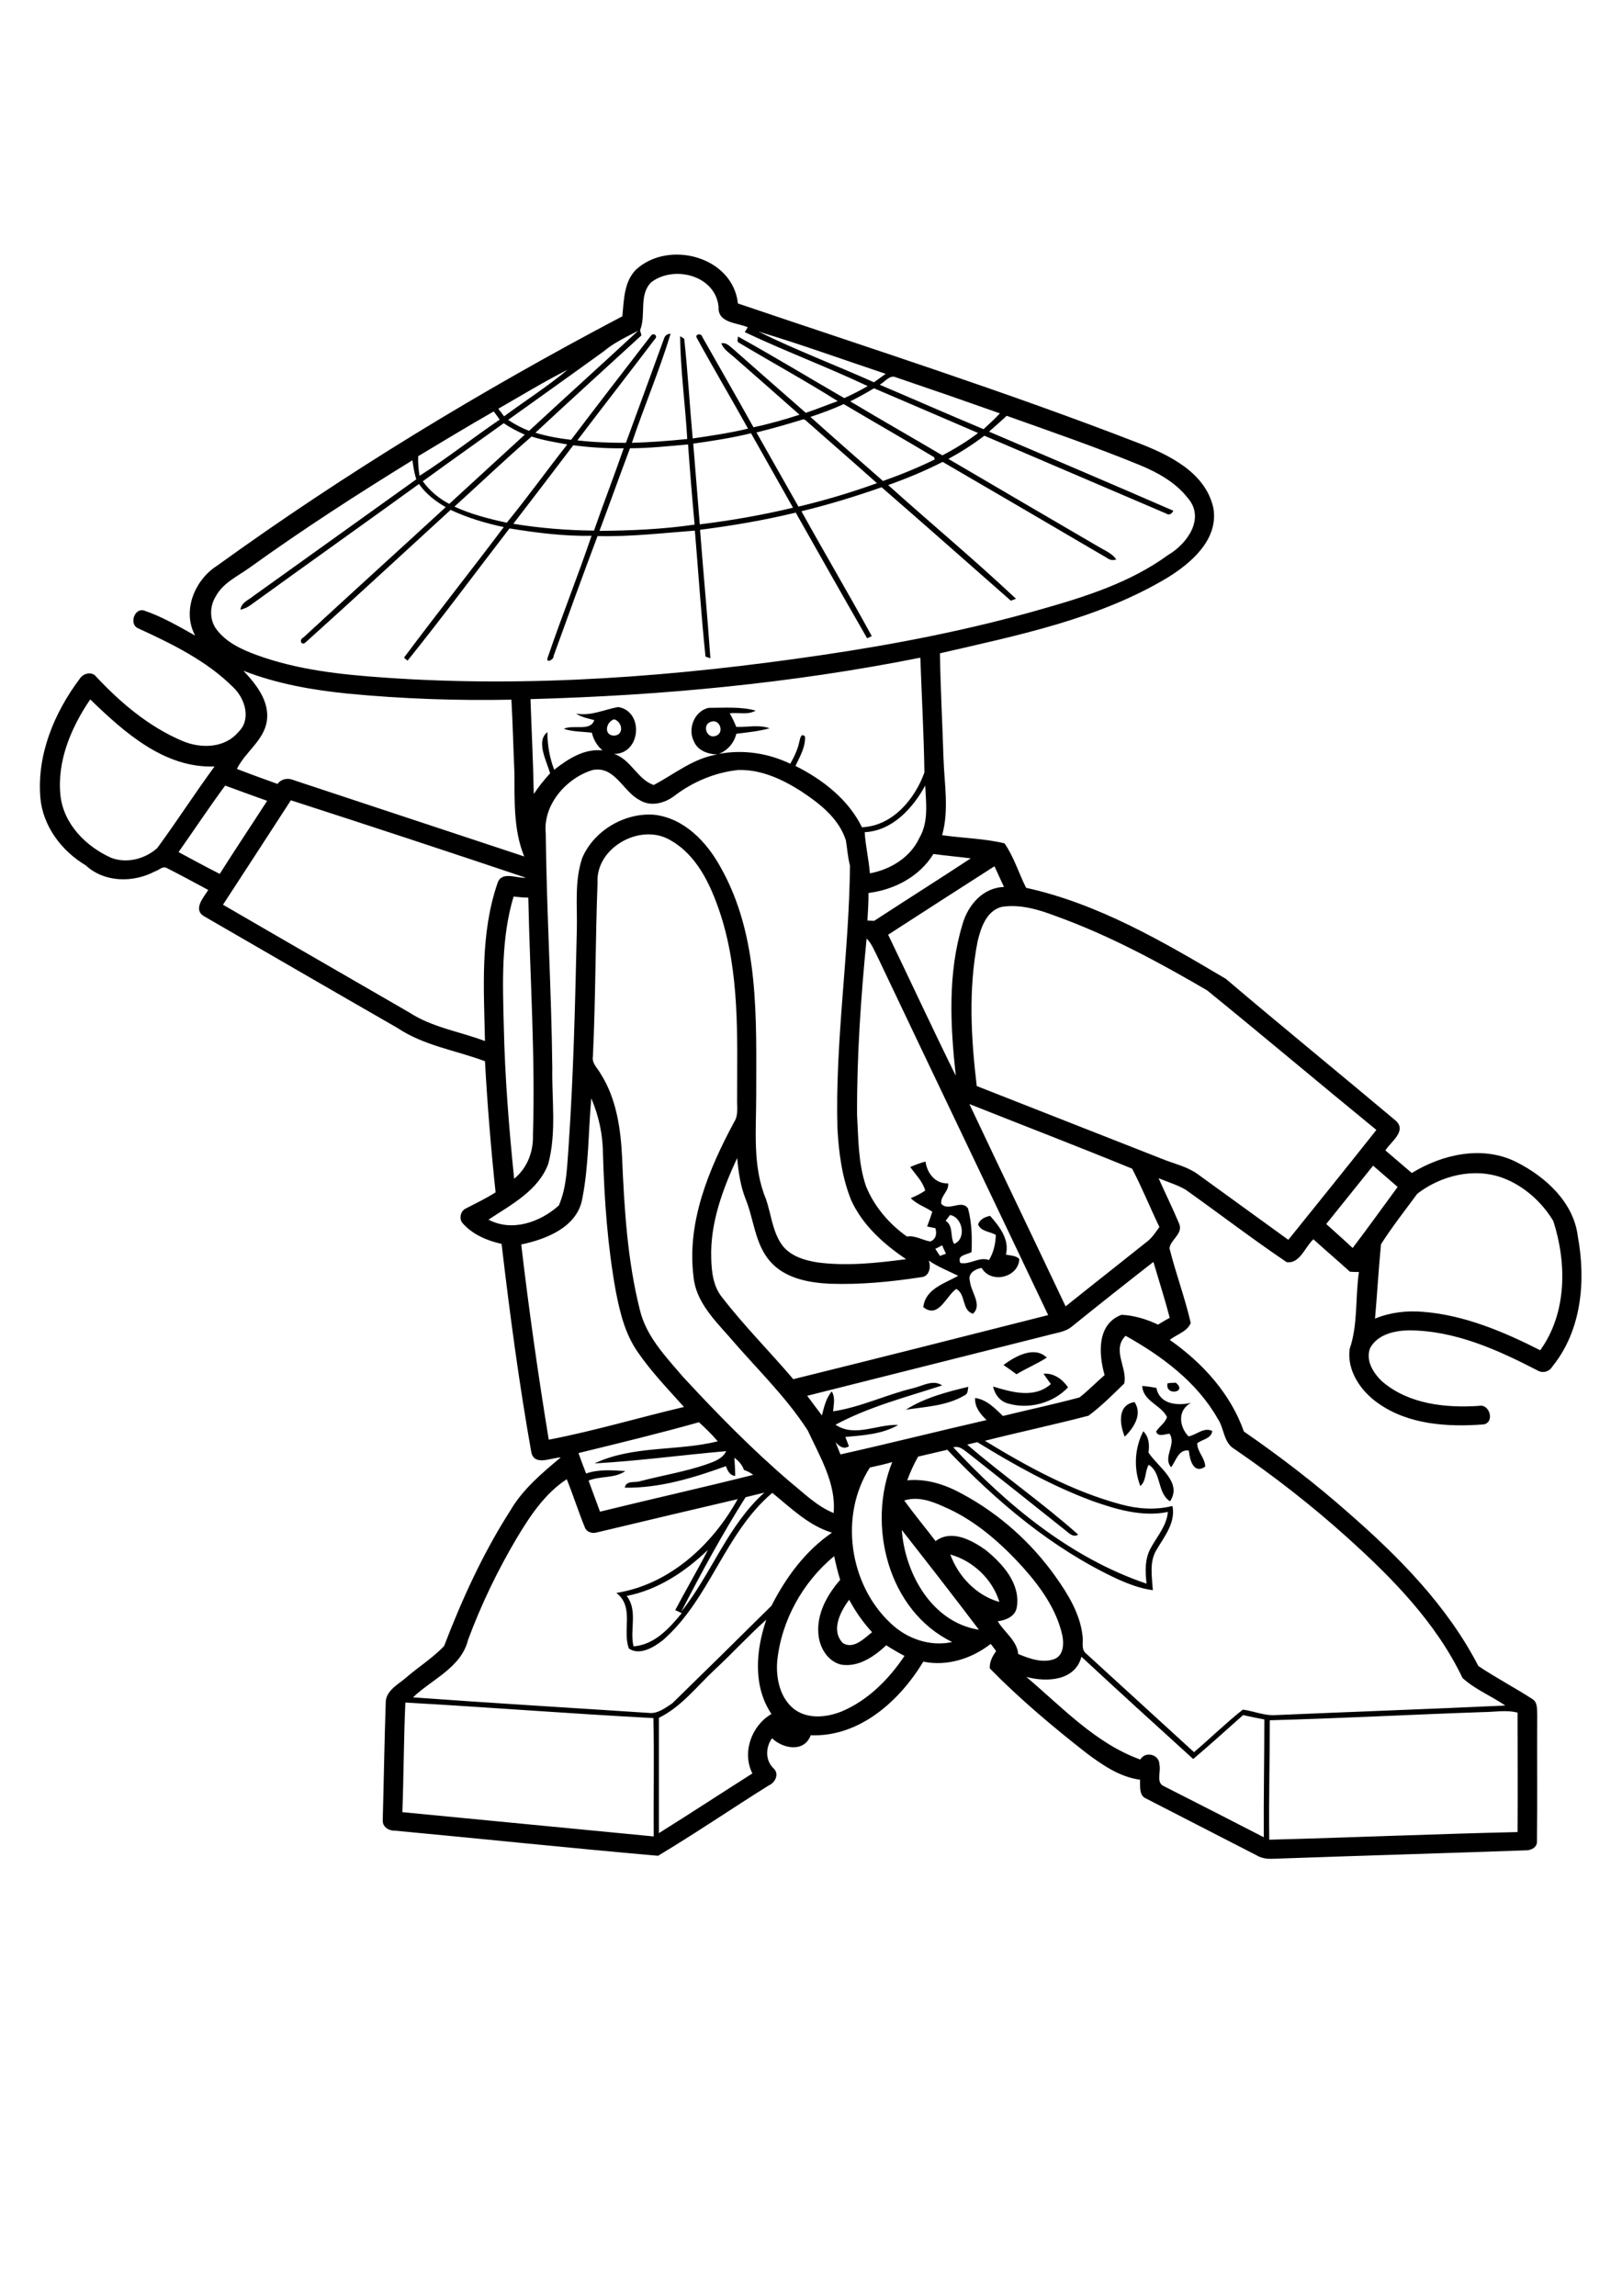 <?xml version="1.0" encoding="utf-8"?>
<!-- Generator: Adobe Illustrator 21.0.2, SVG Export Plug-In . SVG Version: 6.00 Build 0)  -->
<svg version="1.2" baseProfile="tiny" id="Layer_1" xmlns="http://www.w3.org/2000/svg" xmlns:xlink="http://www.w3.org/1999/xlink"
	 x="0px" y="0px" viewBox="0 0 595 842" overflow="scroll" xml:space="preserve">
<g>
	<path d="M418.3,545c-2.5-6.5-2.1-13.9,1.1-20.1c2.1,2.1,2.3,5,1.9,7.8c3.4,5.3,12.6,10.9,7.9,17.9c-4.8-3.1-3-10.4-7.8-13.4
		C419.9,539.6,420.6,543.1,418.3,545 M412.6,526.9c-1.9-4.5-2.8-11.7,3.6-12.7C419.2,518.8,415.8,523.7,412.6,526.9 M419,508.3
		c1.7,0.1,3.5,0.4,5.2,0.7c1.2,6.1,7.7,6.6,12.7,5.5c-5,2.6-4.4,8.7-0.9,12.3c3-0.6,5.6-3.5,8.7-2c-0.4,2.9-3.6,3-5.5,4.5
		c-0.1,3.1,2.9,5.4,2.9,8.6c-4.3,2.9-5.7-2.6-6-5.9c-3.8-0.6-4.7,3.8-6.5,6.1c-3.2-3.7,2.1-8.4-0.6-12.3c-1.6,0.1-4.2,1.4-4.9-0.8
		c1.2-1.9,3.3-3.1,4-5.3C426,515.3,419.3,513.9,419,508.3 M332.3,517c6.9-4.4,15-6.5,22.9-8.4c-0.2,1.1-0.1,2.6-1.3,3.1
		C347.4,515.6,339.6,515.9,332.3,517 M428.3,507.3c1-0.1,2-0.2,3-0.2C435.8,510.7,427.2,512.1,428.3,507.3 M382.8,503.8
		c3.8-0.3,6.9,2,9,5c-5.5,5.8-14.4,8.2-22.1,5.9c-2.9-0.8-4.8-3.3-5.4-6.2c6.9,2.1,15.1,4.5,21.2-0.9
		C384.6,506.3,383.6,505.1,382.8,503.8 M368.1,500.6c4.2-3.1,11.3-7.2,15.9-2.7c-3.6,2.3-7.5,3.9-11.1,6.1
		C371.3,502.8,369.7,501.7,368.1,500.6 M544,627.9c-26.1,0.9-52.2,2.3-78.2,3c0,14.6-0.4,29.2-0.2,43.8c30.4-0.8,60.7-2.1,91.1-2.8
		c0.1-14.6,0-29.2,0-43.8C552.5,627,548.2,627.9,544,627.9 M148.7,624.4c-0.6,13.4-0.6,26.8-1.1,40.2c30.7,3,61.4,5.9,92.2,8.9
		c-0.1-14.5,0.2-28.9-0.1-43.4C209.3,628.5,179,626.1,148.7,624.4 M396.7,607.6c-2.3,8.9-12.8,9.4-20.2,7.4
		c13.1,11.1,25.4,24.4,41.8,30.3c1.8-3.2,7-1.9,7,1.8c0.7,2.6-1.4,6.7,1.7,8c12.2,6.2,24.4,12.4,36.6,18.7
		c-0.1-14.4,0.2-28.8,0.2-43.2c-2.6-0.5-5.2-1-7.8-1.6c-6.1,5.4-12.1,10.9-18.3,16.1C424,632.7,410.3,620.2,396.7,607.6 M262,612.5
		c-6.5,6.1-12.1,13.5-20.3,17.5c0,14.1,0,28.2,0,42.3c11.5-7.2,22.8-14.6,34.3-21.9c-3.9-7.7-0.3-17.6,7-21.8
		c-6.9-10.2-5.7-23.5-1.9-34.6C274.5,599.9,268.5,606.5,262,612.5 M309.2,602.6c3.9,2.4,7.8-1.7,10.7-4c-3.3-3.6-6.1-7.6-8.4-11.9
		C308.2,591.1,304.7,598,309.2,602.6 M285.1,609.3c-0.5,6.4,1.1,13.8,6.6,17.8c5.1,3.5,11.8,2.7,17.2,0.5
		c9.6-4.1,17.2-11.8,22.9-20.3c-2.3-1.2-4.5-2.5-6.7-3.9c-4.4,4.1-10.1,8.1-16.5,7.1c-5.1-1.2-8.1-6.5-8.4-11.4
		c-0.6-7.4,3.3-14.3,8-19.7c-0.9-2.9-1.6-5.8-2.2-8.7C294.5,580.2,286.6,594.3,285.1,609.3 M348.6,570.1c2.9,8,9.6,15.1,18,17.4
		C364.1,579.2,356.9,572.4,348.6,570.1 M229.9,585.3c4.2,5.5,1,12.4,2.5,18.5c7.7-0.6,13.1-6.6,17.7-12.2c-0.6-0.3-1.8-0.8-2.4-1.1
		c3.9-7.4,8.2-14.7,12-22.1C251.4,576.4,241.3,583.1,229.9,585.3 M330.8,561.1c1.2,16.1,11.1,33.9,28.3,36.6
		C349.8,585.4,340.3,573.2,330.8,561.1 M331.7,550.3c3.7,5.1,7.7,9.9,11.5,14.9c5.8-4.4,13.2-0.4,18.3,3.2c6.2,5,12.9,12.3,11.5,21
		c-0.5,3.4-4,4.8-7,5.2c2.4,4,7.1,7.1,7.5,12c4.2,1.7,9,3.5,13.4,1.8c3.3-1.4,3.4-5.6,2.8-8.6c-2.1-9.5-7.9-17.6-14.2-24.7
		c-8.3-9.2-17.8-17.6-29.2-22.5C341.7,550.5,336.7,548.7,331.7,550.3 M273.5,549.1c-8.6,13.6-16.3,27.8-23.6,42
		c11.1-13.9,17-31.6,30.5-43.7C278.1,548,275.8,548.5,273.5,549.1 M189.5,564.2c-7,11.8-13,24.3-17.8,37.2
		c-2.5,10.2-13.2,14.4-20.2,21.1c28.8,2.1,57.7,3.8,86.5,5.7c3.2,0.4,6-1.8,8.6-3.5c12.2-11.9,24.3-23.8,36.4-35.8
		c5.3-10.4,12.4-20.1,22.2-26.8c-8.6-2.6-15.1-9.1-21.9-14.6c-17.5,14.8-22.9,39-40.1,54c-3.3,2.6-8.5,5.8-12.5,3.1
		c-2.5-6.6,2.1-15.3-4.6-20.4c19.5-3.1,35.2-17.6,44.5-34.4c-17.2,4-34.4,8.1-51.6,12.2c-1.6,0.5-3.7,0-4.4-1.7
		c-2.4-5.8-4.3-11.9-6.7-17.8C199.9,547.7,194.4,556,189.5,564.2 M319.1,538.2c-11.3,17.6-7.6,42.9,7.6,57.1
		c5.9,5.7,14.5,8.7,22.6,6.9c-23.5-11.4-31.4-42.8-22-66C324.6,537,321.9,537.6,319.1,538.2 M354.8,529.8
		c13.2,11.4,27.7,21.4,40.7,33c-1.8,1.2-3.3-0.5-4.6-1.5c-11.8-9.4-23.6-18.8-35.4-28.1c-1.7-1.2-3.4-3.1-5.8-2.4
		c19.7,21.2,43.1,40.6,70.9,50c-0.5-4.4-0.7-9,1.5-13c2.3-4.3,5.9-8.2,6.3-13.3c-9.4,1.9-18.8-0.9-27.6-4
		c-14.9-5.5-28.8-13.3-42.3-21.6C357.2,529.2,356,529.5,354.8,529.8 M212.2,532.9c0.9,2.5,1.8,5,2.8,7.5c4.6-1.6,9.6-1.2,14.4-0.9
		c-4,2.8-9.1,1.7-13.5,3.5c1.4,3.8,2.8,7.6,4.2,11.4c18.7-4.6,37.5-8.8,56.2-13.5c-1-0.8-2.2-1.4-3.4-1.8c-0.6-1.9-2-3.3-3.5-4.5
		c0.1,2.2,0.3,4.5,0.3,6.7c-2-0.2-2.8-1.9-3.4-3.6c-11.9,4.3-24.3,8.1-37.1,7.9c0.5-2.8,3.7-1.7,5.7-2.4c8-2.1,16.2-3.4,24.1-6.1
		c2.8-1,6-2,7.4-4.9c-16.1,1.4-32.2,3.6-48.3,4.5c14.2-6.7,30.3-4.4,45.2-8.1c-2.1-2.5-4.5-4.8-6.9-7
		C241.8,525.7,227,529.3,212.2,532.9 M412.4,507.4c-4.2,4.1-8.4,8.3-13.1,11.8c-12.6,3.3-25.4,6-38,9.2c15.6,9.5,32,18.5,49.8,23.3
		c6.2,1.7,12.7,2.2,19,0.6c1.2,6.1-2.9,11.1-5.8,16c-2.8,4.5-1.7,10-1.4,14.9c-4.6-0.6-9-2.3-13.2-4.2
		c-23.8-11.1-44.2-28.4-62.2-47.3c-3.6,0.8-7.1,1.7-10.7,2.5c-1.6,2.8-2.9,5.7-4,8.7c7.1-0.7,14.1,1.6,20.2,5
		c13.6,7.3,25.3,17.8,34.2,30.3c4.6,6.5,9,13.6,9.9,21.7c0.4,2.2-0.7,5,1.4,6.6c13.2,12,26.3,24.1,39.5,36.1
		c6-5.1,11.7-10.7,17.9-15.6c4,0.5,7.9,2.3,12,2c28.1-1.2,56.2-2.2,84.3-3.5c-5.1-3.5-11.1-5.9-15.7-10.1
		c-9.8-20.5-26-36.9-42.7-51.9c-12.9-11.6-26.7-22.3-41-32.1c-4-2.3-3.7-7.6-6.1-11.1c-7.6-13.4-20.5-23-33.8-30.4
		C407.7,495,413.7,501.8,412.4,507.4 M393.2,486.5c-2.5,2.1-5.9,2.3-8.9,3.2c-29.4,7.4-58.8,14.8-88.2,22.2c1.8,2.4,3.6,4.8,5.4,7.2
		c0.8-3.1,1.5-6.3,3.6-8.8c1.4,2.2,0.7,4.8,0.5,7.3c10.1-1.5,19.4-6.1,29.4-8.5c3.4-0.8,7.3-3.3,10.6-1
		c-13.2,4.3-26.8,7.8-39.1,14.4c7,4.8,15.4-0.3,23,0.1c-5.9,3.4-12.8,3.8-19.4,4.4c0.4,1.1,0.9,2.2,1.3,3.4c-1.9,1.3-3.6,0-4.9-1.5
		c0.6,1.5,1.2,3,1.8,4.5c17.9-4,35.7-8.5,53.6-12.6c-2.3-2.2-4.4-4.8-4.2-8.1c4.3,0.6,7.3,3.8,10.2,6.6c9.4-2.3,18.8-4.3,28.1-6.8
		c3.2-2.5,6.1-5.5,9.2-8.2c-2.2-7.7-2.9-18.7,6.2-22.1c4.6,0.2,9.2,1.6,13.4,3.6c1.4-0.9,2.8-1.7,4.3-2.5c-1.8-6.9-4-13.7-6-20.5
		C413.1,470.6,403.1,478.5,393.2,486.5 M343.1,458c0.6,0.9,1.2,1.8,1.7,2.6c0.6-0.2,1.7-0.6,2.2-0.8c-0.5-1-0.9-2-1.4-3.1
		C344.8,457.2,343.9,457.6,343.1,458 M348.5,445.6c-0.4,0.5-1.2,1.6-1.6,2.1c3,2,1.5,5.8,3.1,8.5
		C354.6,454.4,353.2,446.4,348.5,445.6 M519.9,437.8c-4.5,6.1-9.2,12.1-13.3,18.5c-0.9,9.1-1.4,18.2-2.2,27.3
		c5.5-2.3,11.6-3,17.6-2.5c15.2,1.2,29.6,7.3,43,14.1c9.8-13.6,9.8-31.9,4.8-47.4c-4.2-7-10.8-12.9-18.5-15.8
		C540.7,428.1,528.6,431.1,519.9,437.8 M486.5,448.9c3.2,2.9,6.5,5.8,9.7,8.8c5.6-7.4,11-14.9,16.5-22.4c-3-2.6-6-5.2-9-7.8
		C497.9,434.7,492.2,441.8,486.5,448.9 M355.6,404.9c11.7,24.8,23.6,49.5,35.3,74.2c10.1-8.1,20.2-16,30.2-24
		c1.7-1.4,2.9-3.3,4.2-5.1c-3.4-7.1-6.4-14.5-10-21.4C395.5,420.5,375.5,412.8,355.6,404.9 M216.9,402.8
		c-1.1,12.2-0.9,24.7-3.3,36.8c-1.8,10.4-13.2,14.9-22.4,16.8c2.8,23.9,6.2,47.8,10.1,71.6c16.7-3.2,33-8.1,49.6-12
		c-5.9-6.6-12-12.9-17-20.2c-4.6-6.6-6.5-14.5-8-22.2c-3-16.5-4.2-33.3-4.7-50C221.2,416.4,219.7,409.3,216.9,402.8 M317.9,344.2
		c-2.1,21.5-3.6,43.1-3.5,64.7c0.5,8.8,0.4,17.8,3.3,26.2c3,7.4,8.5,13.8,15,18.4c3-0.5,5.6,1.3,8.5,1.8c2.1-0.6,2.6-3,1.9-4.9
		c-0.7-0.1-2.2-0.4-3-0.6c0.7-1.8,1.3-3.6,1.9-5.4c-2.6-1.8-5.7-2.7-7.9-5c1.9-0.8,3.7-1.6,5.3-2.8c-1-3.4-3.5-5.8-5.5-8.6
		c1.8-0.8,3.7-1.5,5.6-2c0.6,4.3,3.6,8.2,8.3,8c0.4,2.9-3,4.7-2.5,7.5c2.7,3,7.4-1.8,9.8,1.7c1.4,5.2,1.5,10.6,1.3,16
		c-1.8,1-5.5,1.1-4.1,4c3.6,0.7,6.8-2.4,10.5-1.1c1.7-2.8,2.4-6,2.5-9.2c-2.2-1.3-5.4-1.2-6.5-3.8c0.6-2,2.6-2.8,4.4-3.2
		c3.4,3.9,7.2,8.6,5.8,14.2c1.6,0.4,3.6,0.3,4.9,1.6c-0.2,6.8-10.4,9.3-13.8,3.3c-2.4,0.4-5.2,2-4.3,4.9c0.3,3.8,4.7,8.7,1.1,11.9
		c-4.2-1.3-2.5-7.1-6.1-9.1c-3.8,2.6-6.5,11.1-12.1,6.7c0.7-6.7,7.8-8.7,12.8-11.5c-3.6-1.8-7.5-3.3-10.8-5.6
		c0.9,2.4,0.2,5.9-2.8,6.1c-11.1,1.7-22.3,2.8-33.6,2.4c-7.8-0.4-16.4-2-21.8-8.2c-5.6-6.4-5.9-15.3-9-22.9c-1.9-4.8-2.6-9.9-3.1-15
		c-5.3,11.5-9.9,23.8-9.5,36.6c0.1,5,0.7,10.5,4,14.5c8.1,10.5,17.5,19.9,26.1,30c31.2-7.7,62.3-15.6,93.5-23.5
		c-20.8-43.8-41.8-87.6-62.6-131.4C320.7,348.6,319.8,346.1,317.9,344.2 M367.4,332.6c-5.6,1.5-7.6,7.7-8.8,12.7
		c-3.4,17.5-2.4,35.4-0.3,53c22.7,8.9,45.5,17.9,68.2,26.8c4.2,1.7,8.9,2.7,12.7,5.4c11.1,8.1,22.3,16.1,33.4,24.2
		c10.8-13.4,21.6-26.8,32.3-40.3c-20.8-17-41.3-34.3-62.1-51.2c-17.8-10.4-36-20.2-55.4-27.2C381.1,333.6,374.2,331.5,367.4,332.6
		 M188.4,328.8c-4.6,15.3-4,31.5-3.6,47.3c0.4,18.8,1.9,37.5,3.8,56.2c4.8-3.9,7.1-9.9,6.9-16c0.9-29-1.1-58-1.7-87.1
		C192,329.2,190.2,329,188.4,328.8 M325.8,342.8c8.3,17.2,16.3,34.5,24.8,51.7c-2-18.5-3-37.6,2.5-55.6c2-7,7.5-13.4,15.2-13.6
		c-1.2-2.5-2.3-5.1-3.5-7.6C351.8,326,338.8,334.4,325.8,342.8 M342.4,313.2c-5.1,8.3-14.3,13.1-23.8,14.3c0,3.4-0.2,6.8-0.4,10.1
		c0.6,0,1.8,0.1,2.5,0.1c11.8-7.7,23.7-15.2,35.4-22.9C351.4,314.2,346.9,313.8,342.4,313.2 M219.2,323.7
		c-0.8,21.2-0.7,42.5-1.7,63.7c-0.5,2.6,1.8,4.4,2.9,6.5c5.7,9,7.3,20,7.8,30.5c0.8,18.7,1.9,37.6,6.5,55.9
		c2.3,9.8,9.5,17.2,15.8,24.6c12.4,13.4,25.2,26.5,39.1,38.4c5.2,4.2,9.9,9,16.2,11.6c1-10.8-5.1-20.8-9.5-30.3
		c-8.2-12.7-19.3-23.2-29.1-34.7c-5.6-6.3-12-12.9-12.8-21.7c-2.5-20,5.6-39.4,14.9-56.7c1.7-2.6,1-5.8,1.1-8.7
		c0-22.8,1-46.1-6.3-68.1c-3.5-10.4-8.6-21.5-18.8-26.9C234.5,302,218.5,311,219.2,323.7 M106.7,293.5
		c-8.3,12.8-16.6,25.6-24.9,38.3c22.7,13.2,45.5,26.3,68.3,39.5c8.4,5.5,18.5,7,27.8,10.5c-0.4-19.3-1.8-39.3,4.6-57.9
		c1.5-4.6,7-1.7,10.4-2C164.3,312.3,135.5,302.8,106.7,293.5 M317.2,305.2c0.3,5.1,1.5,10,1.9,15.1c7.5-1.4,14.8-5.8,18.1-12.9
		c3.5-5.9,2.5-12.8,2.2-19.3C334.8,296.5,327.3,304.7,317.2,305.2 M82.6,288.1c-5.9,8-11.4,16.3-17.1,24.4c5,2.7,10,5.4,15.1,8
		c5.7-9,11.6-17.8,17.4-26.8C92.9,291.9,87.8,290,82.6,288.1 M200.2,305.7c0.3,28.7,2.1,57.3,2.4,86c-0.2,11.7,1.6,23.7-1.5,35.2
		c-3.7,9.8-13.6,14.9-21.9,20.4c8.7,4.6,19,0.9,25.8-5.2c3-6.9,3-14.6,3.6-22c1.8-26.4,2.4-52.8,3-79.2c0.2-8.8-0.9-17.8,2-26.3
		c4.3-10,15.5-16.6,26.3-15.8c11,1.2,19.3,9.9,24.4,19.2c14.4,25.4,13.1,55.7,13.1,83.9c0,12.7-1.4,26,3.6,37.9
		c1.8,5.3,2.3,11.2,5.4,16.1c2.9,4.6,8.5,6.3,13.6,7.1c10.8,1.4,21.7,0.2,32.4-1.2c-8.2-5.5-15.9-12.4-20.1-21.5
		c-3.4-8.3-4.6-17.4-5.1-26.4c-0.9-32.2,4.3-64.2,4.6-96.4c-0.8-3.1-1-6.2-1.5-9.3c-2.6-8.1-9.6-13.5-16.4-18
		c-6.9-4.4-14.8-8.1-23.2-7.8c-8.4,0.9-16.5,4.3-23.2,9.4c-3.6,2.8-8.8,4.2-12.9,1.6c-6.1-3.1-9-12.6-17.2-11
		C207.8,285.3,199.1,295.1,200.2,305.7 M260.8,264.7c-3.4,1-1.6,6.4,1.7,5.2C265.9,268.9,264.1,263.5,260.8,264.7 M225.2,269.8
		c3.9-0.2,3.1-5.1,0.1-6C222.3,264.7,221.3,269.6,225.2,269.8 M22.2,291.9c1.2,10.4,9.4,18.6,18.6,22.7c5.7,2.2,12.5,0.4,16.9-3.6
		c7.2-9.8,13.8-20.1,21-29.9c-18.4,0.7-33.2-12.6-45.6-24.6C26.1,266.8,20.8,279.2,22.2,291.9 M89.3,246c4.7,5,9.6,11.1,8.6,18.4
		c-1.1,7.2-7.9,11.3-11,17.6c4.9,1.9,9.9,3.7,14.9,5.5c1.5-2,4-2.3,6.2-1.3c28.1,9.3,56.2,18.6,84.3,27.9c-4-9.8-3.5-20.5-3.6-30.8
		c-0.4-8.9-0.6-17.8-1.1-26.7c-19.9,0.4-39.9-0.3-59.8-2.2C114.7,253.1,101.6,250.8,89.3,246 M194.6,256.4c0.4,11.6,1,23.2,1.2,34.8
		c1.8-2.7,3.8-5.2,6-7.6c-1.3-4.5-5.3-11.8-1-15.1c0,4.7,0.8,9.4,2.5,13.8c5.1-4,11-7.8,17.7-7.1c-2-1.7-3.3-4-3.9-6.5
		c-3.4-0.4-7-0.3-10.3-1.4c3.5-1.7,9.8,1.1,11.2-3.2c-2.3-0.6-4.7-1.1-6.7-2.4c5.6,1,10.3-1.5,15.5-2.4c9.5,1.6,8.3,17.2-1.5,17.2
		c6.2,2.1,8.6,9.4,14.5,11.4c7.6-4,14.5-9.8,23.3-11.2c-3.4-0.1-7.1-1.4-8.5-4.7c-2.5-4.6,0.1-11.3,5.4-12.4c5.8,0,11.6-0.5,17.2,1
		c-2.8,1.7-6.4,0.6-9.5,1c0.9,1.6,1.7,3.3,2.4,5c4.1,0.1,8.4-0.9,12.2,0.5c-4,1.1-8.1,1.5-12.2,2c-0.8,3.4-3.2,6.1-6.4,7.4
		c8.8-1.7,18.1-0.3,26.2,3.6c1.4-2.5,2.7-5.1,3.3-8c0.3-1.1,0.6-3.5,2.1-2c0.2,3.9-1.9,7.4-3.5,10.8c10,5,19.4,12.3,24.4,22.5
		c11.2-0.5,19.4-10.3,22.9-20.1c-0.2-14.1-1-28.1-1.5-42.1C290.5,250.6,242.6,255.1,194.6,256.4 M188.3,192.1
		c9.8,1.6,19.7,2.4,29.6,2.5c3.5-10.1,7.4-20.1,10.9-30.2c-6.2,0.1-12.3-0.3-18.5-1.1C203,172.9,195.7,182.5,188.3,192.1
		 M231.1,164.4c-3.8,10.1-7.4,20.2-11.2,30.3c11.6-0.1,23.3-0.6,34.9-2.3c-0.9-9.8-1.7-19.6-2.4-29.4
		C245.3,163.6,238.2,164.4,231.1,164.4 M166.7,185.8c6.1,2.8,12.7,4.5,19.2,5.9c7.7-9.4,14.7-19.2,22.2-28.7
		c-4.4-0.8-8.8-1.5-13.1-2.9C185.4,168.4,176.1,177.3,166.7,185.8 M254.3,162.7c0.8,9.9,1.6,19.7,2.4,29.6
		c11.5-1.4,22.9-3.4,34.2-6.1c-5.1-9.1-10.3-18.2-15.4-27.3C268.5,160.6,261.4,161.7,254.3,162.7 M155.1,176.5
		c2.5,3.5,5.9,6.3,9.7,8.3c9.2-8.5,18.5-16.9,27.7-25.4c-2.7-1.2-5.3-2.5-7.7-4.2C174.9,162.3,165,169.3,155.1,176.5 M294.3,153.9
		c-5.5,1.7-11.1,3.3-16.8,4.7c5.1,9.1,10.3,18.1,15.4,27.2c9.7-2.3,19.4-5.2,28.8-8.6c-8.3-7.4-16.7-14.7-25.1-22.1
		C295.9,154.6,295.3,153.5,294.3,153.9 M362.8,158.3c22.5,9.6,45.1,19.2,67.6,29c-0.5,1.2-1.6,1.8-2.7,1
		c-22.2-9.5-44.4-19-66.6-28.5c-4.2,3.2-8.6,6-13.2,8.5c18.4,10.8,36.9,21.6,55.4,32.4c2.2,1.3,4.7,2.3,6.2,4.5
		c-1.1,0.3-2.3,0.3-3.3-0.5c-20.1-11.8-40.3-23.6-60.4-35.3c-6.5,3.3-13.2,6.1-20,8.5c15.6,14,31.7,27.4,46.9,41.7
		c-0.5,0.2-1.4,0.5-1.9,0.7c-15.8-13.9-31.5-27.8-47.4-41.6c-9.7,3.4-19.5,6.4-29.4,8.8c8.5,15.4,17.4,30.4,25.8,45.8
		c-0.4,0.2-1.3,0.6-1.7,0.8c-8.8-15.3-17.5-30.7-26.2-46.1c-11.6,2.8-23.3,4.8-35.1,6.3c1.2,15.7,2.7,31.4,3.8,47.1
		c-0.4-0.1-1.3-0.4-1.8-0.6c-1.6-15.4-2.6-30.8-3.9-46.2c-11.9,0.9-23.8,2.3-35.7,2c-5.5,14.6-10.8,29.3-16.1,43.9
		c0.2,1.4-3,3-2.2,0.7c5.1-15,11-29.7,16.1-44.7c-10.1,0.2-20.2-1.1-30.1-2.7c-12.5,16.2-24.6,32.6-37.4,48.5
		c-0.3-0.3-1-0.8-1.3-1.1c12-16.1,24.5-31.8,36.6-47.9c-6.7-1.4-13.3-3.4-19.5-6.3c-17.7,16.2-35.3,32.5-53.1,48.5
		c-1.6,1.6-2.7-0.9-0.9-1.7c17.3-16,34.8-31.8,52.2-47.8c-3.8-2.2-7.3-4.9-9.8-8.5c-20.6,14.9-41.3,29.6-61.9,44.5
		c-1.1,0.8-2.3,1.3-3.6,1.6c0.3-2.6,2.9-3.5,4.6-4.9c20-14.3,39.9-28.6,59.9-42.9c-0.7-2.3-1.1-4.6-1.4-7
		c-20.3,12.5-40.3,25.4-59.6,39.3c-4.4,3.2-9.9,5.6-12.6,10.7c-2.2,3.6-2.3,8.5,0.3,12c3.6,4.8,9.2,7.4,14.7,9.4
		c15,5.5,31,7.2,46.8,8.3c53.5,3.8,107.2-0.4,160.2-8.2c27.3-4,54.5-9.3,81-16.9c16.2-4.6,32.6-9.8,46.3-19.8
		c7.1-4.1,13.9-13.6,7.2-21.1c-4.4-5.6-10.9-9.2-17.4-11.9c-16.1-6.6-32.6-12.3-48.9-18.1C367.1,154.5,365,156.4,362.8,158.3
		 M153.4,167.3c-0.1,2.4,0.1,4.8,0.5,7.2c10.1-6.4,19.5-13.9,29.4-20.6c-0.7-1-1.4-2-2.2-3C171.8,156.2,162.6,161.8,153.4,167.3
		 M297.3,152.9c8.8,7.9,17.7,15.7,26.6,23.5c6.5-2.3,12.9-4.9,19-7.9c-0.1-0.2-0.2-0.6-0.2-0.8c-11-6.6-22.1-12.9-33.2-19.5
		C305.6,150,301.5,151.5,297.3,152.9 M311.9,147.2c11.2,6.7,22.6,13.2,33.8,19.8c4.6-2.4,9-5.1,13.1-8.2
		c-12.7-5.5-25.4-10.9-38.2-16.4C317.8,144.1,314.9,145.7,311.9,147.2 M322.7,141.1c12.7,5.4,25.4,11,38.1,16.3
		c2.1-1.9,4.1-3.8,6-5.8c-12.7-4.5-25.4-8.9-38.1-13.2C326.4,137.3,324.6,140.1,322.7,141.1 M182.8,149.9c0.7,0.9,1.4,1.8,2.1,2.8
		c7.7-5.7,15.9-10.9,23.3-17.1C199.5,140,191.2,145.1,182.8,149.9 M278.2,121.6c13.8,6.8,28.3,12.3,42.4,18.6c1.4-1,2.9-2.1,4.3-3.1
		C309.3,131.9,293.9,126.3,278.2,121.6 M221.4,128.9c-11.6,8.4-23.3,16.7-35,25.1c2.4,1.6,5,3,7.7,4c13.3-12.3,26.7-24.4,40-36.7
		C229.7,123.6,225.2,125.7,221.4,128.9 M238.9,103.5c-4.7,4.7-1.8,12-4.1,17.6c0.2,0.6,0.3,1.3,0.5,1.9c-13,11.9-26,23.7-38.9,35.7
		c4.3,1.3,8.7,2.1,13.1,2.6c9.7-12.8,19.5-25.5,29.3-38.2c1-1.3,2.7,0.2,1.4,1.3c-9.4,12.4-19,24.7-28.4,37.1
		c5.9,0.7,11.9,0.9,17.8,0.9c4.7-12.7,9.3-25.4,13.9-38c0.3-1.2,1.2-2,2.5-2c-4.1,13.5-9.7,26.6-14.2,40c6.8-0.2,13.6-0.7,20.3-1.4
		c-0.7-12.6-2.5-25.1-2.6-37.7c0.4,0.2,1.2,0.7,1.5,1c1.3,12.1,2,24.3,3.1,36.5c6.8-1,13.6-2,20.3-3.6
		c-6.2-11.2-12.7-22.1-18.8-33.3c-0.8-1.4,1.7-1.8,2-0.4c6.3,11.1,12.6,22.1,18.8,33.2c5.7-1.2,11.3-2.8,16.9-4.6
		c-8-7.1-16-14.1-24.1-21.2c-1.7-1.5-3.8-2.8-4.6-5c2-0.4,3.3,1.3,4.7,2.4c8.7,7.7,17.5,15.4,26.3,23.1c3.9-1.3,7.8-2.9,11.7-4.3
		c-11.9-7.5-24.2-14.2-36.2-21.4c-1-0.4-0.3-1.6-0.4-2.3c13.2,7.3,26,15.1,39,22.6c2.9-1.3,5.8-2.8,8.6-4.4
		c-14.8-7-30.3-12.8-45.1-19.8c0.3-0.4,0.8-1.3,1.1-1.8c-4-1.7-11.1-1.5-10.7-7.5C262.4,100.9,247.2,97.2,238.9,103.5 M233.4,98.8
		c12-10.9,35.4-4.7,37.3,12.5c49,16.6,98.4,32.4,146.7,51.1c11.4,4.4,24.8,10.8,27.7,23.9c2,11.5-8.1,20.2-16.9,25.6
		c-25.4,15.2-54.9,21.1-83.4,27.7c0.2,12.8,0.9,25.6,1.3,38.4c0.3,9.4,2.1,19.1-0.5,28.3c7.6,1.1,15.5,1.2,22.9,3
		c3.4,4.9,5.2,10.9,7.9,16.3c26.4,5.8,50.2,19.7,73.3,33.4c20.6,17.5,41.6,34.6,62.3,52c4.2,3.8-1.8,7.7-3.8,10.9
		c3.2,2.8,6.5,5.5,9.7,8.3c11.2-6.9,25.9-10.2,38.2-4.1c10.8,5.4,21.2,14.8,22.7,27.4c3,16.2,1.4,34.4-9.3,47.6
		c-1.1,1.9-3.5,2.7-5.5,1.5c-14.7-7.6-30.4-14.7-47.3-14.7c-5.2,0.1-11.4,1.5-14.1,6.5c-1.8,4.6,1.3,9.4,4.6,12.4
		c9.7,8.2,23.1,9.6,35.3,8.8c4-0.9,5.9,6.1,1.7,6.8c-13.2,1-27.6,0.1-38.7-7.8c-6.3-4.4-11.5-11.9-10.4-19.9c3.1-9,2-18.8,3.4-28.2
		c-1.1,0-2.2,0-3.3-0.1c-4.4-4-9-7.9-13.4-11.9c-3.1,2.8-4.9,9-9.8,8.4c-12.6-8.5-24.7-17.8-37.1-26.6c-3.1-1.8-6.6-2.8-9.9-4.2
		c2.5,5.6,5.2,11.1,7.6,16.8c1.4,3.6-3.2,5.7-3.6,8.9c2.3,9.2,5.7,18.2,7.8,27.4c-1.3,3.2-5.2,4.2-7.7,6.2
		c12,8.4,22.3,19.7,27.2,33.6c13.3,9.2,26.1,19,38.2,29.7c18.6,16.2,36.4,34.2,47.8,56.3c6.4,4.3,13.3,7.9,19.8,12.1
		c2,1.2,1.7,3.8,1.8,5.8c-0.1,15.5,0.1,30.9-0.1,46.4c0.1,2.2-2.1,3.3-4,3.3c-31,1.1-61.9,2-92.9,3.1c-2.1,0.1-4.2-0.2-6-1.3
		c-13.4-6.9-26.9-13.8-40.3-20.7c-2.9-1.1-2.3-4.5-2.4-7c-7.5-1-13.8-5.4-19.7-9.8c-12.4-9.7-24.4-19.8-35.4-31
		c-0.2-2.4,1-4.5,2.3-6.4c-0.7-0.9-1.3-1.8-2-2.6c-6.9,5.4-16,8.3-24.7,6.5c-8.7,14.4-23.4,27.7-41.3,27c-2.4,6.4-10.1,5-14.2,1.1
		c-2.4,3.4-2.5,8,0.5,11c2.3,2,0.7,5.3-1.7,6.3c-13.6,8.5-26.9,17.6-40.6,25.8c-32.1-2.8-64.3-6.2-96.4-9.2
		c-2.3,0.1-4.7-1.3-4.6-3.8c0.4-14.3,0.6-28.7,1.1-43c-0.1-4.5,4.4-6.7,7.3-9.2c4.6-4,9.9-7.3,14.1-11.7
		c6.6-17.2,14.3-34.1,24.3-49.7c4.6-7.9,11.7-13.8,18.5-19.5c-3.6,0.1-9.7,3.3-10.8-1.9c-4.5-25.3-7.9-50.8-10.9-76.4
		c-5.3-1.2-10.6-3.4-14.3-7.6c-1.4-1.6-0.8-4.5,1.2-5.4c3.7-1.9,7.4-3.7,10.9-5.9c-1.7-16-3-32-3.9-48.1c-10.7-4-22.4-5.7-32.1-12.2
		c-23.7-13.6-47.3-27.3-71-41c-4.1-2.5-0.1-6.9,1.6-9.6c-5-2.7-10-5.4-15.1-8c-1.6-1-3,0.8-4.5,1.2c-7.9,4.2-18.5,4.1-25.3-2.2
		c-8.9-5.3-15.8-14.4-16.7-24.9c-1.3-15.7,5.1-31.1,14.4-43.5c1.3-2.1,4.5-2.9,6.1-0.8c9,9.6,19.3,18.3,31.5,23.5
		c6.7,2.9,15.6,2.8,20.6-3.2c4.9-4.6,2.5-12.3-1.8-16.4c-9.8-9.8-22.6-16-35-21.7c-3.3-1.5-1.3-7.5,2.2-6.5
		c6.6,2.2,12.7,5.8,18.8,9.2c-4.9-9-0.2-20.4,8-25.6c47.2-34.1,97.2-64.4,148.7-91.5C228.9,110.2,228.8,103.3,233.4,98.8"/>
</g>
</svg>
